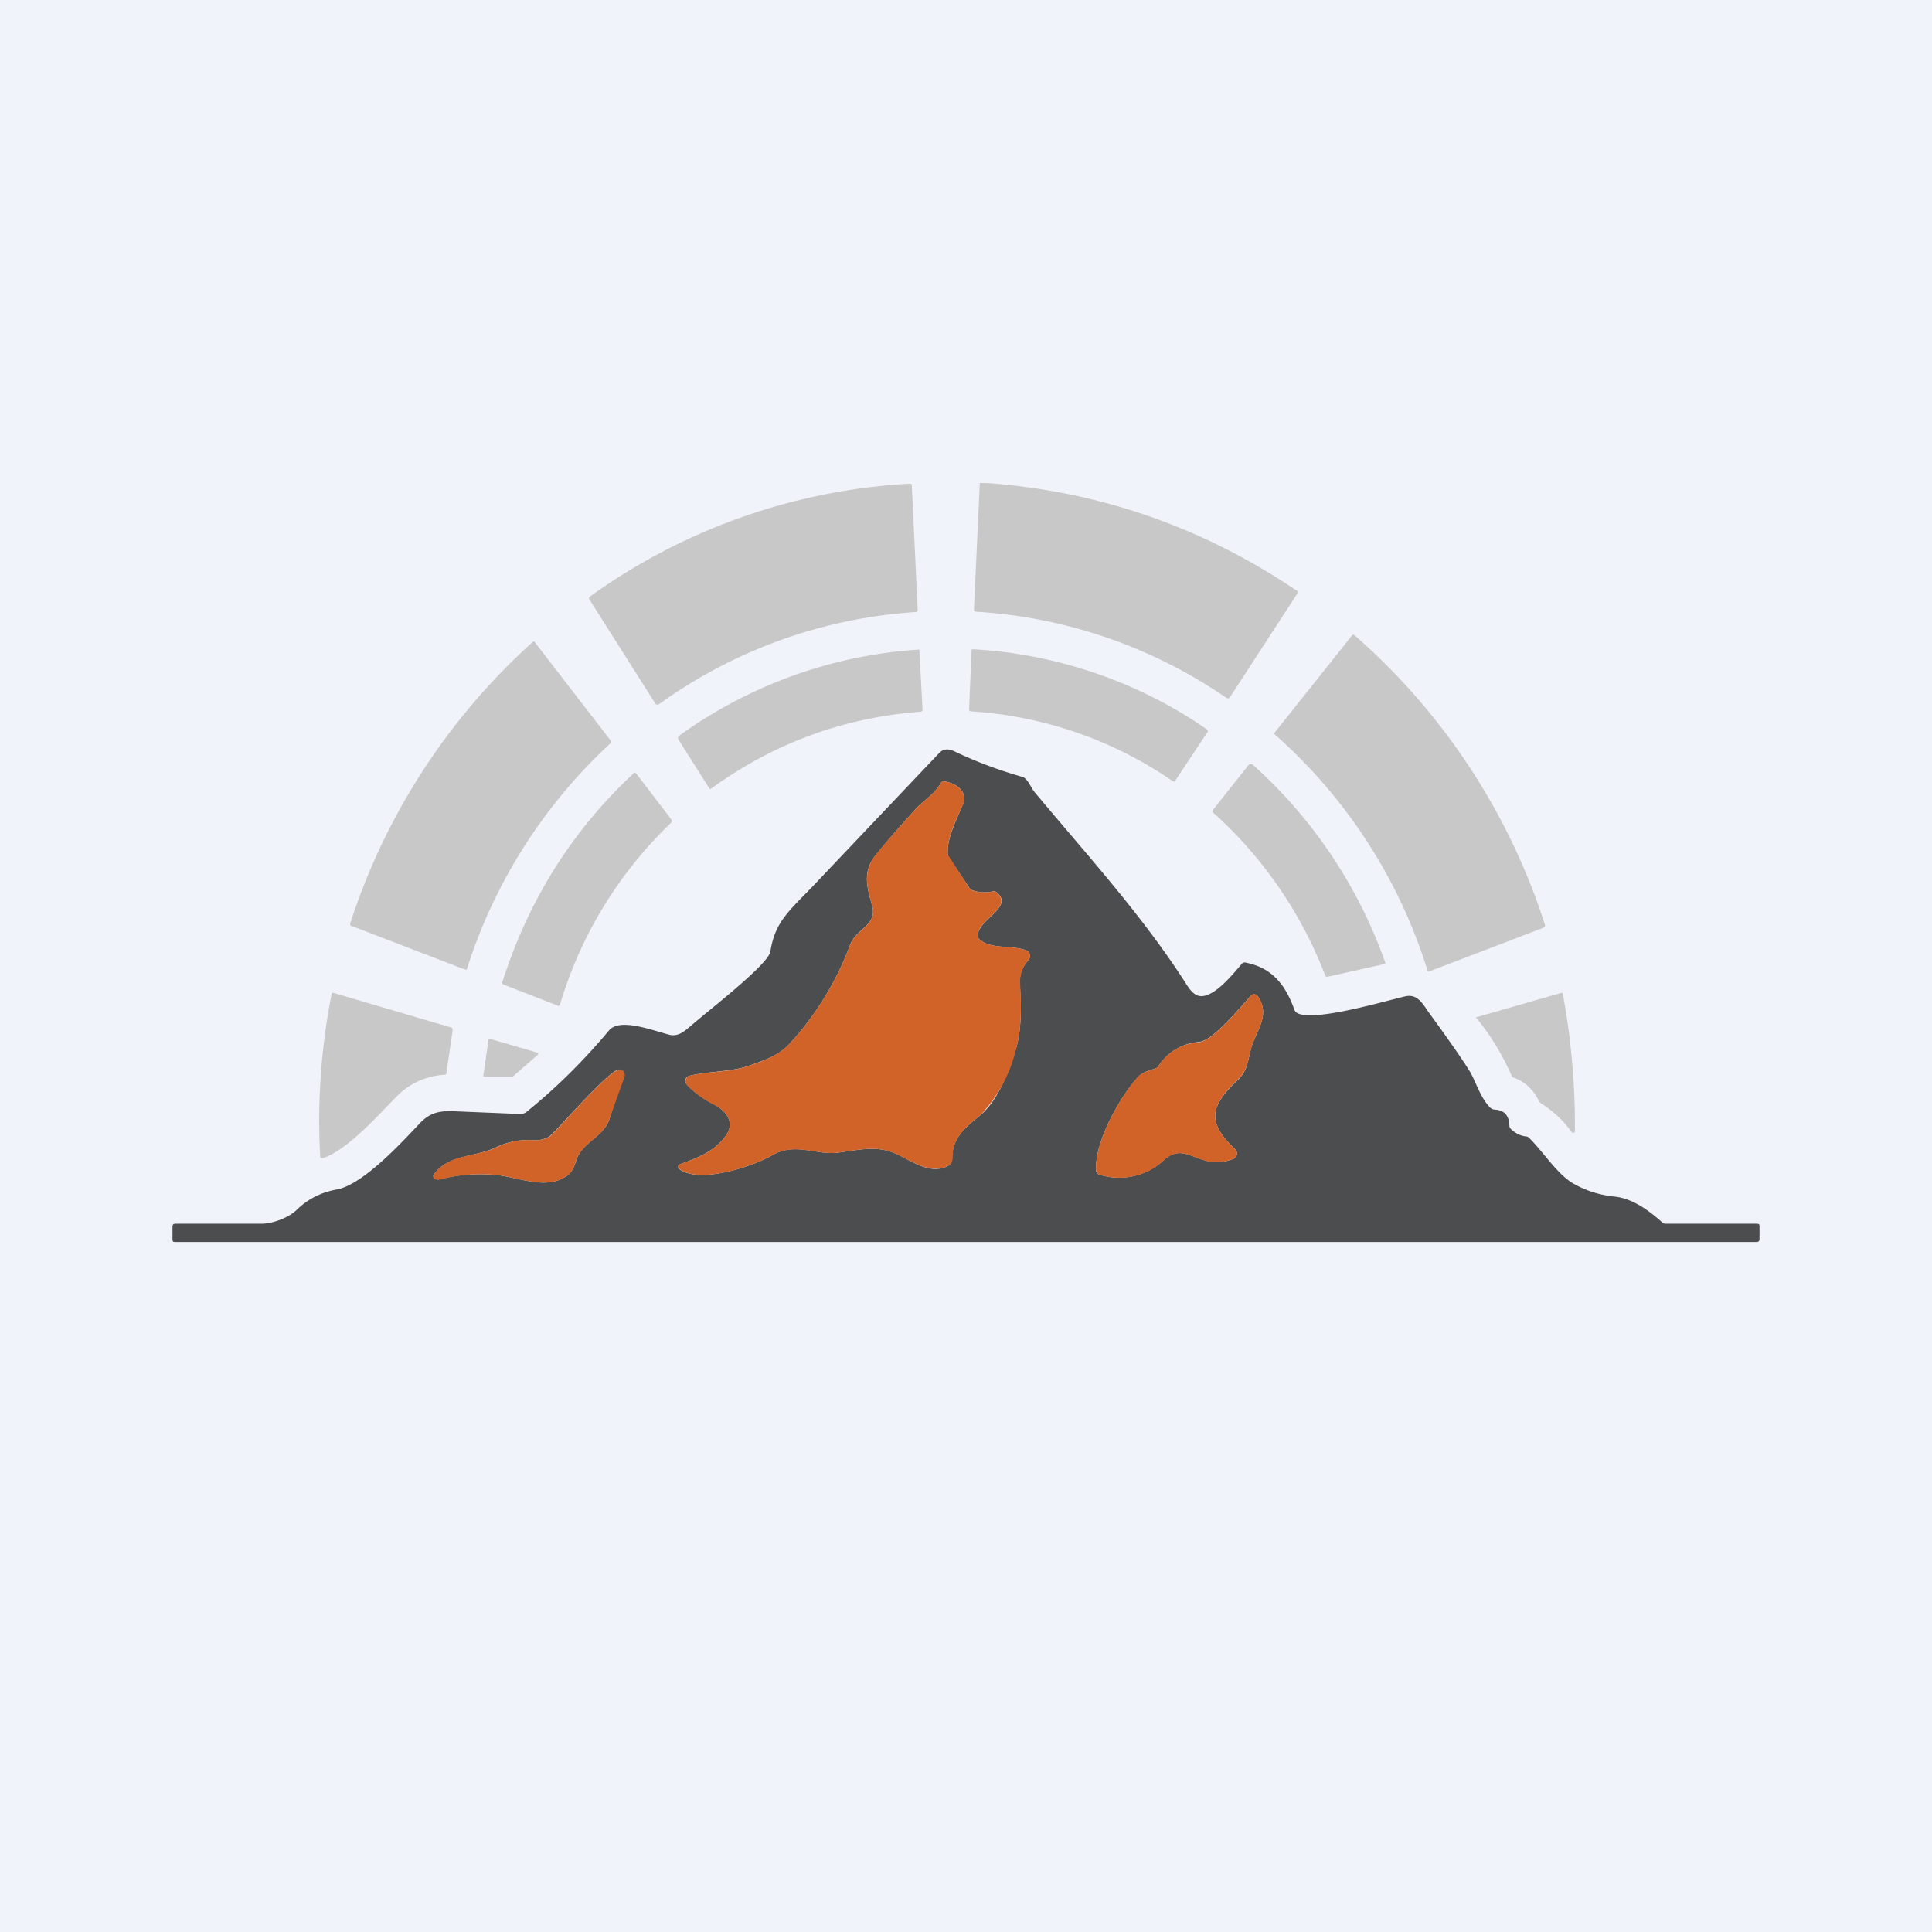 <svg width="56" height="56" viewBox="0 0 56 56" xmlns="http://www.w3.org/2000/svg"><path fill="#F0F3FA" d="M0 0h56v56H0z"/><path d="M28.4 14h.2c3.27.24 6.27 1.28 9 3.13.02.02.02.05 0 .08l-1.95 3c-.03.04-.06.04-.1.02a14.33 14.33 0 0 0-7.27-2.5c-.03 0-.05-.03-.05-.06L28.4 14ZM19.1 20.42h-.03a.06.06 0 0 1-.07-.02l-1.92-3.03c-.02-.03-.01-.05.02-.08a17.5 17.5 0 0 1 9.27-3.27c.04 0 .06.02.06.06l.17 3.6c0 .03-.02.06-.06.06a14.3 14.3 0 0 0-7.45 2.68ZM39.27 18.42a18.76 18.76 0 0 1 5.51 8.38c.01.04 0 .07-.04.09l-3.32 1.27h-.04v-.02a15.1 15.1 0 0 0-4.45-6.87c0-.02 0-.03.02-.04l2.23-2.8c.02-.04.06-.04.09-.01ZM15.45 18.6h.04l2.2 2.85c.03.04.03.07 0 .1a15.12 15.12 0 0 0-4.16 6.55.07.07 0 0 1-.06 0l-3.3-1.27a.04.04 0 0 1-.02-.02v-.04a18.74 18.74 0 0 1 5.3-8.17ZM20.61 22.86a.03.03 0 0 1-.02.01.03.03 0 0 1-.03-.02l-.9-1.42a.08.08 0 0 1 .02-.1 13.32 13.32 0 0 1 6.92-2.5c.03-.01.05 0 .05.04l.09 1.7c0 .04-.02.06-.06.06-2.23.17-4.25.91-6.07 2.23ZM28.22 18.82c2.38.13 4.78.94 6.76 2.32.03.02.04.05.02.08l-.93 1.4c-.02.04-.05.04-.08.02a11.58 11.58 0 0 0-5.84-2.02c-.04 0-.07-.03-.06-.07l.07-1.68c0-.04.02-.06.06-.05Z" fill="#C8C8C8"/><path d="M19.39 29.99c.28.07.45-.1.71-.32.5-.43 2.17-1.72 2.23-2.09.13-.83.5-1.14 1.19-1.85l3.7-3.9c.12-.13.27-.14.47-.04.63.3 1.28.54 1.95.73.14.04.25.32.34.43 1.5 1.8 3.12 3.57 4.39 5.55.12.2.23.31.33.35.42.17 1.05-.63 1.3-.92a.1.1 0 0 1 .1-.03c.78.15 1.16.65 1.42 1.37.01.03.03.06.06.08.43.3 2.58-.34 3.15-.47.35-.08.5.2.68.46.59.81.98 1.37 1.17 1.68.18.27.32.8.62 1.09.03.03.07.04.1.05.3.01.44.17.45.46 0 .05.02.09.06.12.12.11.26.18.42.2.04 0 .07.02.1.05.41.41.78 1 1.23 1.29.37.22.77.35 1.2.4.54.04 1.03.4 1.43.76.02.02.05.03.09.03h2.65c.05 0 .07.02.07.07v.38c0 .05-.03.08-.08.08H5.07c-.05 0-.07-.02-.07-.07v-.38c0-.05.03-.08.08-.08h2.5c.33 0 .8-.18 1.03-.41.32-.31.7-.5 1.14-.58.76-.13 1.89-1.36 2.38-1.88.3-.33.56-.41 1.03-.39l1.92.08c.07 0 .13-.02.18-.06.88-.71 1.67-1.5 2.39-2.36.3-.36 1.16-.04 1.74.12Zm10.34-2.45c-.44-.15-1.03-.02-1.35-.32a.12.12 0 0 1-.04-.09c0-.49 1.08-.84.54-1.27a.12.12 0 0 0-.11-.02c-.2.04-.4.03-.57-.03a.19.19 0 0 1-.1-.07l-.6-.9a.21.21 0 0 1-.03-.11c-.01-.44.2-.85.43-1.39.18-.4-.2-.65-.54-.69-.04 0-.07.01-.09.05-.19.33-.52.52-.72.74-.4.44-.79.88-1.16 1.34-.39.46-.27.92-.11 1.47.16.57-.46.66-.64 1.14a8.74 8.74 0 0 1-1.75 2.86c-.34.37-.79.5-1.24.66-.5.16-1.1.14-1.66.27a.16.16 0 0 0-.12.2l.05.07c.22.23.49.42.79.57.37.2.6.54.32.91-.33.46-.84.64-1.33.82a.08.08 0 0 0-.02.13c.58.45 2.15-.07 2.71-.4.66-.38 1.28.01 1.9-.07.61-.08 1.14-.22 1.7.04.47.22.96.6 1.48.35a.24.24 0 0 0 .13-.22c0-.58.33-.86.82-1.26.5-.41.85-1.3 1.04-1.96.16-.6.14-1.22.1-1.85a.91.91 0 0 1 .25-.68.19.19 0 0 0 0-.24.18.18 0 0 0-.08-.05Zm2.18 6.52a1.9 1.9 0 0 0 1.83-.44c.41-.37.71-.13 1.14 0 .3.1.59.08.87-.03a.17.17 0 0 0 .1-.12.18.18 0 0 0-.05-.16c-.86-.81-.7-1.27.1-2.03.27-.27.27-.55.36-.88.14-.52.58-.96.2-1.52a.13.13 0 0 0-.1-.06.12.12 0 0 0-.1.04c-.3.32-1.1 1.31-1.5 1.34-.51.05-.9.28-1.19.71a.15.15 0 0 1-.08.06c-.22.07-.4.11-.55.3-.52.6-1.2 1.82-1.17 2.63 0 .09.05.14.14.16ZM17.94 31c-.29.03-1.65 1.6-1.97 1.9-.1.1-.32.16-.48.15-.39-.03-.76.04-1.1.2-.6.3-1.39.2-1.81.79a.1.1 0 0 0-.02.07.1.1 0 0 0 .05.06c.05.02.1.03.17 0 .51-.12 1.02-.16 1.53-.12.7.05 1.53.48 2.15.01.16-.12.2-.32.27-.5.2-.48.78-.62.94-1.14a27.5 27.5 0 0 1 .43-1.28.16.16 0 0 0-.09-.12.15.15 0 0 0-.07-.02Z" fill="#4C4D4F"/><path d="M36.17 22.2a.1.1 0 0 1 .16-.02 13.94 13.94 0 0 1 3.83 5.74v.02h-.02l-1.65.37c-.04.01-.06 0-.08-.04a12.2 12.2 0 0 0-3.24-4.71c-.03-.03-.03-.06 0-.1l1-1.26ZM14.6 28.54c-.04-.01-.05-.04-.04-.07.75-2.36 2.01-4.38 3.8-6.05.02-.04.05-.03.08 0l1.01 1.32c.03.04.03.08 0 .11a12.07 12.07 0 0 0-3.22 5.27c-.01.03-.03.04-.06.03l-1.57-.61Z" fill="#C8C8C8"/><path d="M29.73 27.54a.18.18 0 0 1 .12.12.19.19 0 0 1-.04.17.91.91 0 0 0-.24.68c.03.63.05 1.25-.11 1.85a4.15 4.15 0 0 1-1.04 1.96c-.49.4-.82.68-.81 1.26a.24.24 0 0 1-.14.22c-.52.24-1.01-.13-1.49-.35-.55-.26-1.07-.12-1.7-.04-.6.08-1.23-.3-1.89.07-.56.33-2.13.85-2.7.4a.08.08 0 0 1-.04-.07.08.08 0 0 1 .05-.06c.5-.18 1-.36 1.33-.82.27-.37.05-.72-.32-.9a3.1 3.1 0 0 1-.8-.58.16.16 0 0 1-.03-.16.16.16 0 0 1 .11-.11c.56-.13 1.16-.1 1.66-.27.45-.15.9-.3 1.24-.66a8.74 8.74 0 0 0 1.75-2.86c.19-.48.8-.57.64-1.14-.16-.55-.27-1 .1-1.47.38-.46.77-.9 1.17-1.34.2-.22.53-.41.72-.74a.08.08 0 0 1 .09-.05c.34.04.72.3.54.7-.24.53-.44.94-.43 1.38 0 .04.01.08.04.1l.58.9c.03.04.06.07.1.08.19.06.38.07.58.03.04-.01.08 0 .1.02.55.43-.54.78-.53 1.27 0 .04.01.07.04.09.32.3.91.17 1.35.32Z" fill="#D16228"/><path d="M13.06 29.77a.08.08 0 0 1 .06.09l-.18 1.24c0 .04-.02.05-.05.05-.54.04-1 .24-1.38.62-.47.47-1.43 1.57-2.15 1.8-.05 0-.08-.01-.08-.06a19 19 0 0 1 .33-4.69c0-.04.03-.05.06-.04l3.4 1ZM43.86 31.23a.1.1 0 0 1-.05-.06 7.17 7.17 0 0 0-1.02-1.67v-.02h.02l2.44-.7a.05.05 0 0 1 .05.01v.02a21.1 21.1 0 0 1 .35 4l-.03.02a.06.06 0 0 1-.07-.02c-.24-.34-.53-.6-.87-.82a.2.2 0 0 1-.08-.09c-.16-.32-.4-.55-.74-.67Z" fill="#C8C8C8"/><path d="M31.9 34.06c-.08-.02-.12-.07-.13-.16-.03-.81.65-2.03 1.17-2.64.15-.18.34-.22.55-.29a.15.15 0 0 0 .08-.06c.28-.43.68-.66 1.19-.7.4-.04 1.21-1.03 1.5-1.35a.12.12 0 0 1 .2.02c.38.56-.06 1-.2 1.52-.09.33-.09.61-.37.88-.79.76-.95 1.22-.09 2.03a.17.17 0 0 1 .05.16.17.17 0 0 1-.1.12c-.28.11-.57.13-.86.04-.44-.14-.74-.38-1.15 0a1.9 1.9 0 0 1-1.83.43Z" fill="#D16228"/><path d="m15.59 30.57-.73.64H14.04a.04.04 0 0 1-.02 0 .04.04 0 0 1-.01-.04l.15-1.04a.04.04 0 0 1 .01-.02.04.04 0 0 1 .03 0l1.37.4h.02a.04.04 0 0 1 0 .06Z" fill="#C8C8C8"/><path d="M17.94 31a.15.15 0 0 1 .13.06.16.16 0 0 1 .03.16l-.43 1.2c-.16.52-.73.66-.94 1.14-.08.18-.1.38-.27.5-.62.47-1.45.04-2.15-.01-.51-.04-1.02 0-1.52.13a.27.27 0 0 1-.18 0 .09.09 0 0 1-.05-.07.1.1 0 0 1 .02-.07c.42-.6 1.2-.49 1.8-.78.35-.17.72-.24 1.11-.21.16.01.39-.05.48-.14.32-.3 1.68-1.88 1.97-1.9Z" fill="#D16228"/></svg>